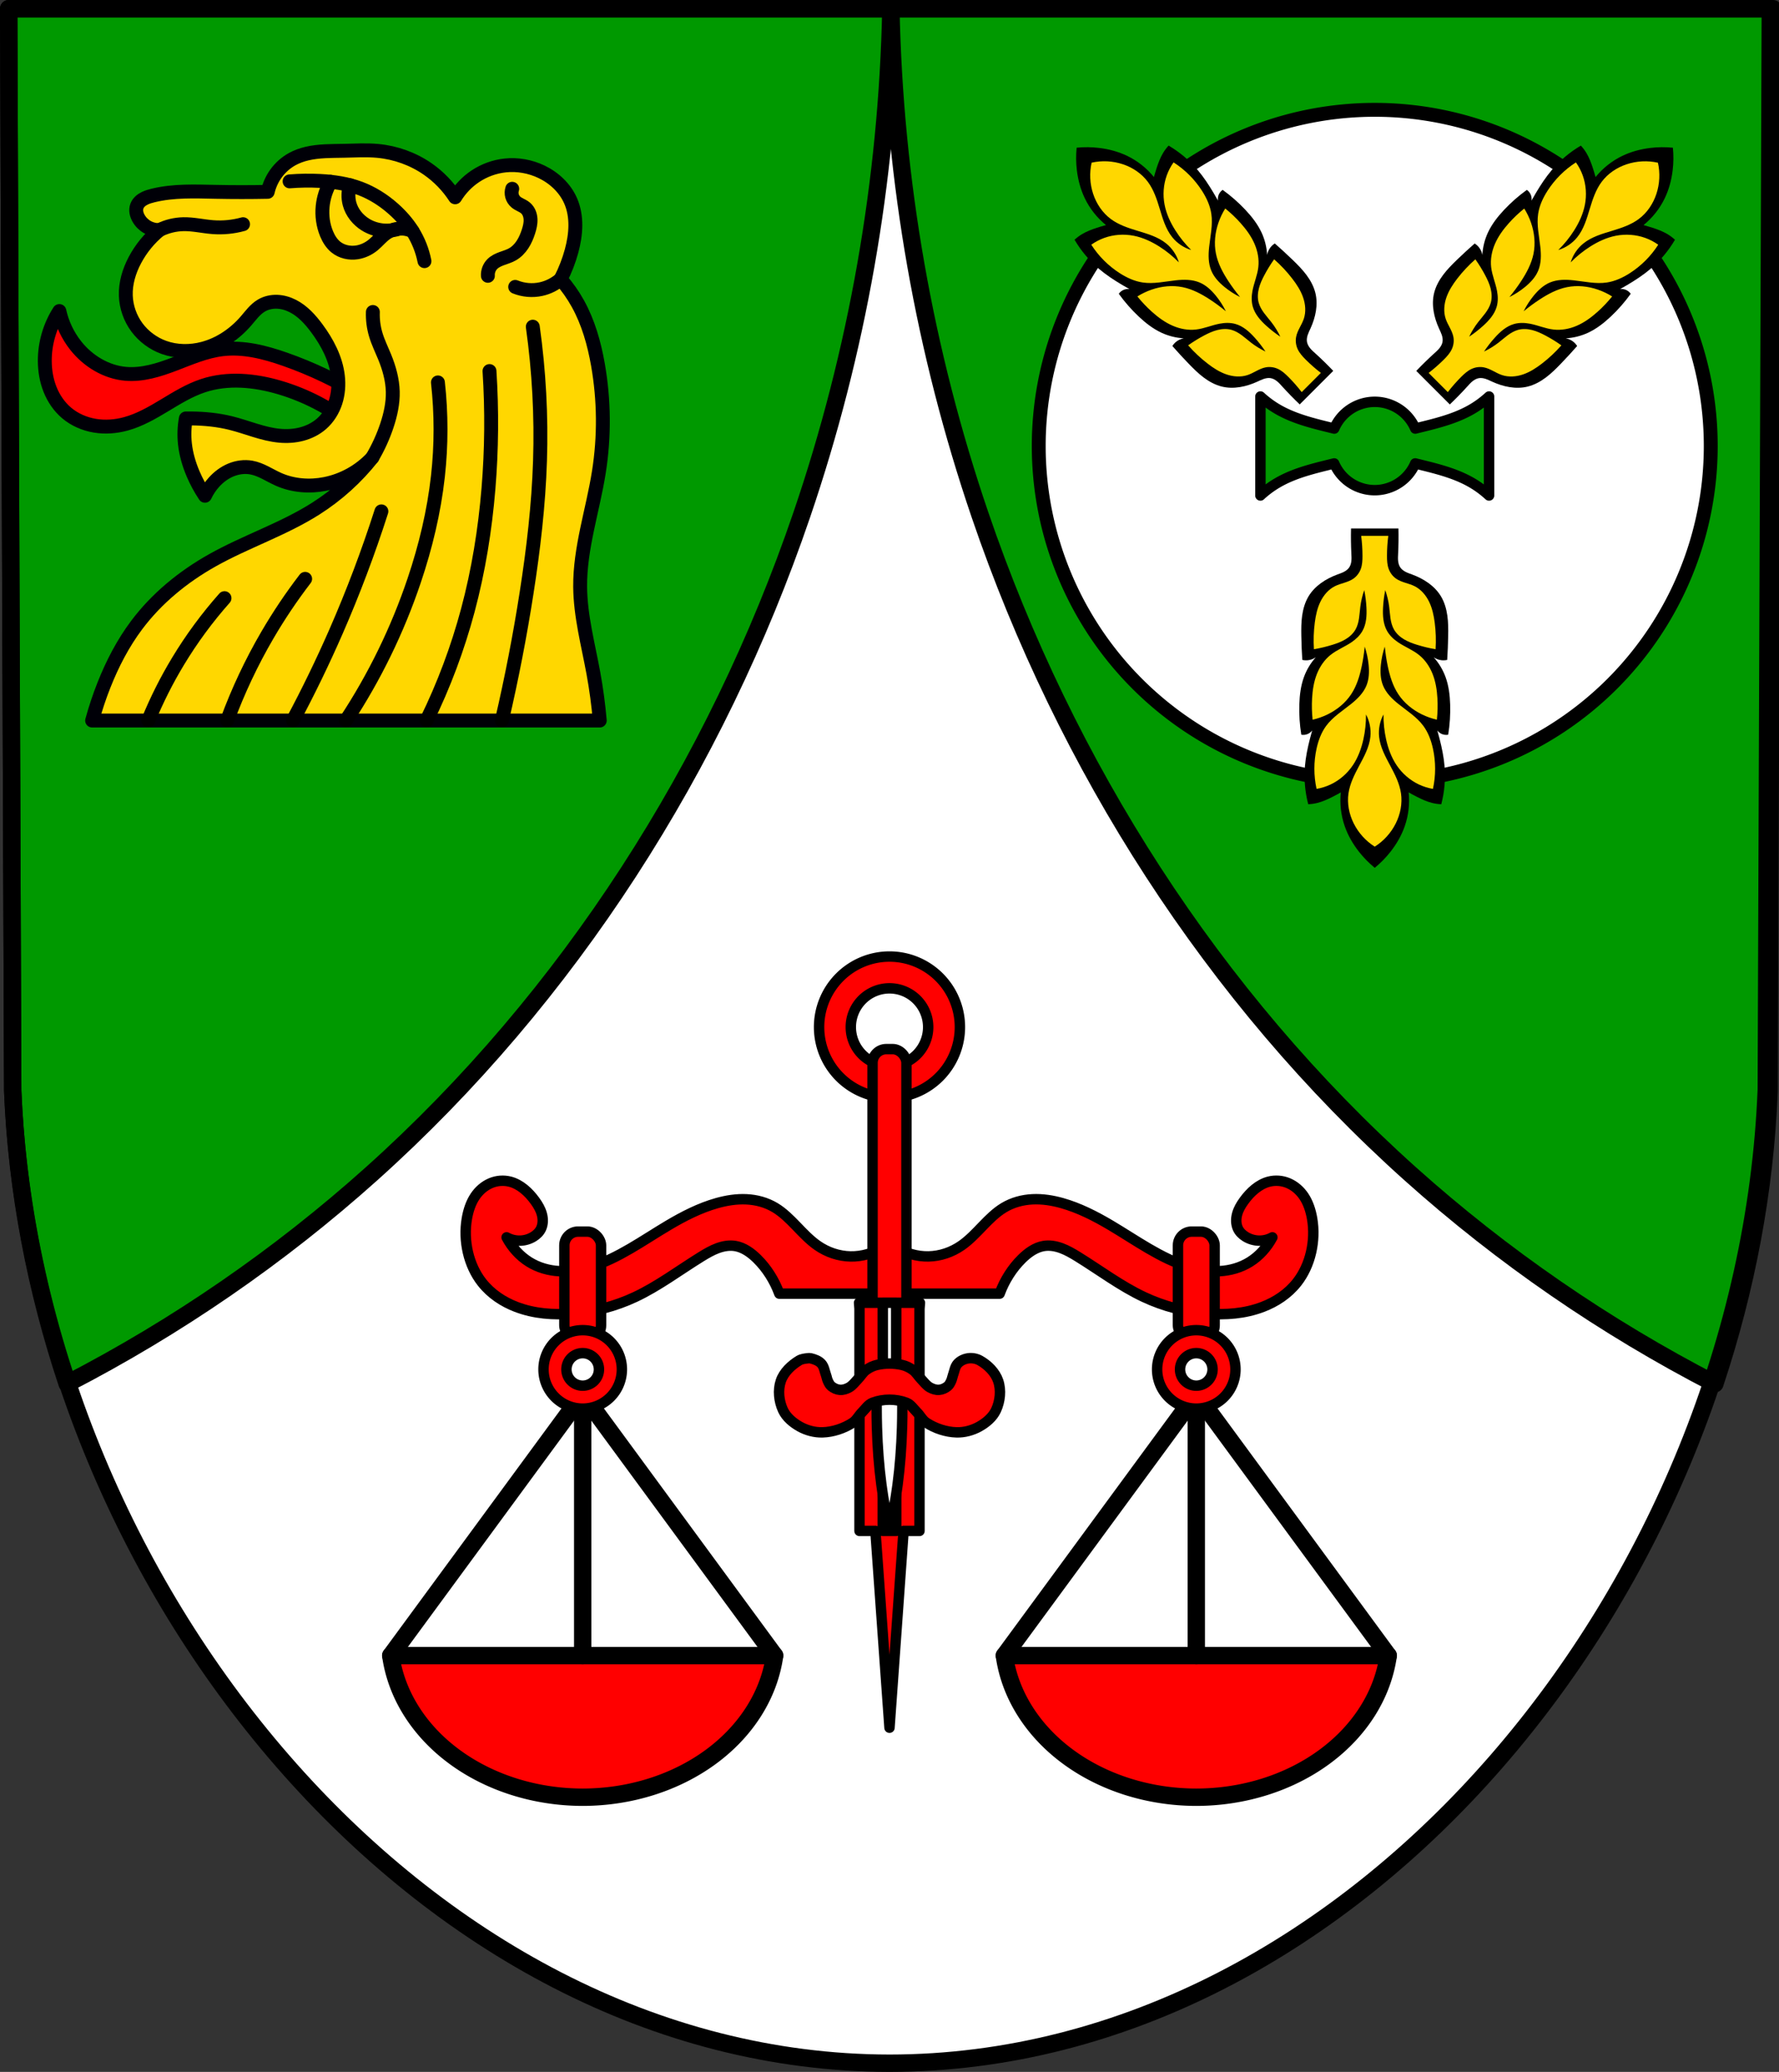<?xml version="1.0" encoding="UTF-8" standalone="no"?>
<!-- Created with Inkscape (http://www.inkscape.org/) -->

<svg
   xmlns:dc="http://purl.org/dc/elements/1.1/"
   xmlns:cc="http://creativecommons.org/ns#"
   xmlns:rdf="http://www.w3.org/1999/02/22-rdf-syntax-ns#"
   xmlns:svg="http://www.w3.org/2000/svg"
   xmlns="http://www.w3.org/2000/svg"
   xmlns:sodipodi="http://sodipodi.sourceforge.net/DTD/sodipodi-0.dtd"
   xmlns:inkscape="http://www.inkscape.org/namespaces/inkscape"
   width="135.581mm"
   height="157.864mm"
   viewBox="0 0 135.581 157.864"
   version="1.1"
   id="svg8"
   inkscape:version="0.92.5 (2060ec1f9f, 2020-04-08)"
   sodipodi:docname="DEU Strohn COA.svg">
  <rect x="0" y="0" width="135.581" height="157.864" fill="#333333" stroke="none"/>
  <defs
     id="defs2">
    <inkscape:path-effect
       effect="spiro"
       id="path-effect1736"
       is_visible="true" />
    <inkscape:path-effect
       effect="spiro"
       id="path-effect1732"
       is_visible="true" />
    <inkscape:path-effect
       effect="spiro"
       id="path-effect1728"
       is_visible="true" />
    <inkscape:path-effect
       effect="spiro"
       id="path-effect1682"
       is_visible="true" />
    <inkscape:path-effect
       effect="spiro"
       id="path-effect1678"
       is_visible="true" />
    <inkscape:path-effect
       effect="spiro"
       id="path-effect1674"
       is_visible="true" />
    <inkscape:path-effect
       effect="spiro"
       id="path-effect1670"
       is_visible="true" />
    <inkscape:path-effect
       effect="spiro"
       id="path-effect1666"
       is_visible="true" />
    <inkscape:path-effect
       effect="spiro"
       id="path-effect1662"
       is_visible="true" />
    <inkscape:path-effect
       effect="spiro"
       id="path-effect1424"
       is_visible="true" />
    <inkscape:path-effect
       effect="spiro"
       id="path-effect1420"
       is_visible="true" />
    <inkscape:path-effect
       effect="spiro"
       id="path-effect1416"
       is_visible="true" />
    <inkscape:path-effect
       effect="spiro"
       id="path-effect1412"
       is_visible="true" />
    <inkscape:path-effect
       effect="spiro"
       id="path-effect1318"
       is_visible="true" />
    <inkscape:path-effect
       effect="spiro"
       id="path-effect1314"
       is_visible="true" />
    <inkscape:path-effect
       effect="spiro"
       id="path-effect1306"
       is_visible="true" />
    <inkscape:path-effect
       effect="spiro"
       id="path-effect1302"
       is_visible="true" />
    <inkscape:path-effect
       effect="spiro"
       id="path-effect1298"
       is_visible="true" />
    <inkscape:path-effect
       effect="spiro"
       id="path-effect1294"
       is_visible="true" />
    <inkscape:path-effect
       effect="spiro"
       id="path-effect1170"
       is_visible="true" />
    <inkscape:path-effect
       effect="spiro"
       id="path-effect1118"
       is_visible="true" />
    <inkscape:path-effect
       effect="spiro"
       id="path-effect917"
       is_visible="true" />
    <inkscape:path-effect
       effect="spiro"
       id="path-effect12566-8"
       is_visible="true" />
    <inkscape:path-effect
       effect="spiro"
       id="path-effect13166-1"
       is_visible="true" />
    <inkscape:path-effect
       effect="spiro"
       id="path-effect13014-2"
       is_visible="true" />
    <inkscape:path-effect
       effect="spiro"
       id="path-effect12606-5"
       is_visible="true" />
    <inkscape:path-effect
       effect="spiro"
       id="path-effect13858"
       is_visible="true" />
    <inkscape:path-effect
       effect="spiro"
       id="path-effect12498-4"
       is_visible="true" />
    <inkscape:path-effect
       effect="spiro"
       id="path-effect917-6"
       is_visible="true" />
    <inkscape:path-effect
       effect="spiro"
       id="path-effect1118-1"
       is_visible="true" />
    <inkscape:path-effect
       effect="spiro"
       id="path-effect1318-0"
       is_visible="true" />
    <inkscape:path-effect
       effect="spiro"
       id="path-effect1318-0-7"
       is_visible="true" />
    <inkscape:path-effect
       effect="spiro"
       id="path-effect1318-0-7-4"
       is_visible="true" />
    <inkscape:path-effect
       effect="spiro"
       id="path-effect1318-0-7-4-8"
       is_visible="true" />
    <inkscape:path-effect
       effect="spiro"
       id="path-effect1318-0-7-4-8-6"
       is_visible="true" />
    <inkscape:path-effect
       effect="spiro"
       id="path-effect1294-4"
       is_visible="true" />
    <inkscape:path-effect
       effect="spiro"
       id="path-effect1298-4"
       is_visible="true" />
    <inkscape:path-effect
       effect="spiro"
       id="path-effect1302-1"
       is_visible="true" />
    <inkscape:path-effect
       effect="spiro"
       id="path-effect1306-9"
       is_visible="true" />
    <inkscape:path-effect
       effect="spiro"
       id="path-effect1314-5"
       is_visible="true" />
    <inkscape:path-effect
       effect="spiro"
       id="path-effect1318-6"
       is_visible="true" />
    <inkscape:path-effect
       effect="spiro"
       id="path-effect1318-0-76"
       is_visible="true" />
    <inkscape:path-effect
       effect="spiro"
       id="path-effect1318-0-7-43"
       is_visible="true" />
    <inkscape:path-effect
       effect="spiro"
       id="path-effect1318-0-7-4-3"
       is_visible="true" />
    <inkscape:path-effect
       effect="spiro"
       id="path-effect1318-0-7-4-8-7"
       is_visible="true" />
    <inkscape:path-effect
       effect="spiro"
       id="path-effect1318-0-7-4-8-6-5"
       is_visible="true" />
    <inkscape:path-effect
       effect="spiro"
       id="path-effect1412-6"
       is_visible="true" />
    <inkscape:path-effect
       effect="spiro"
       id="path-effect1416-5"
       is_visible="true" />
    <inkscape:path-effect
       effect="spiro"
       id="path-effect1420-8"
       is_visible="true" />
    <inkscape:path-effect
       effect="spiro"
       id="path-effect1424-8"
       is_visible="true" />
    <inkscape:path-effect
       effect="spiro"
       id="path-effect1298-4-9"
       is_visible="true" />
    <inkscape:path-effect
       effect="spiro"
       id="path-effect1298-4-9-8"
       is_visible="true" />
    <inkscape:path-effect
       effect="spiro"
       id="path-effect1662-0"
       is_visible="true" />
    <inkscape:path-effect
       effect="spiro"
       id="path-effect1666-9"
       is_visible="true" />
    <inkscape:path-effect
       effect="spiro"
       id="path-effect1670-1"
       is_visible="true" />
    <inkscape:path-effect
       effect="spiro"
       id="path-effect1728-1"
       is_visible="true" />
    <inkscape:path-effect
       effect="spiro"
       id="path-effect1732-2"
       is_visible="true" />
    <inkscape:path-effect
       effect="spiro"
       id="path-effect1736-8"
       is_visible="true" />
  </defs>
  <sodipodi:namedview
     id="base"
     pagecolor="#ffffff"
     bordercolor="#666666"
     borderopacity="1.0"
     inkscape:pageopacity="0.0"
     inkscape:pageshadow="2"
     inkscape:zoom="1.3290858"
     inkscape:cx="256.21582"
     inkscape:cy="298.32533"
     inkscape:document-units="mm"
     inkscape:current-layer="layer1"
     showgrid="false"
     inkscape:window-width="1920"
     inkscape:window-height="1046"
     inkscape:window-x="-11"
     inkscape:window-y="-11"
     inkscape:window-maximized="1"
     fit-margin-top="0"
     fit-margin-left="0"
     fit-margin-right="0"
     fit-margin-bottom="0"
     inkscape:snap-midpoints="true"
     inkscape:snap-smooth-nodes="true"
     inkscape:snap-nodes="true"
     inkscape:object-paths="true" />
  <g
     inkscape:label="Ebene 1"
     inkscape:groupmode="layer"
     id="layer1"
     transform="translate(250.698,-208.998)">
    <path
       style="fill:#ffffff;fill-rule:evenodd;stroke:none;stroke-width:1.323;stroke-linecap:round;stroke-linejoin:round;stroke-miterlimit:4;stroke-dasharray:none;stroke-opacity:1"
       inkscape:connector-curvature="0"
       d="m -115.779,209.659 -0.307,82.368 c -1.494,37.541 -31.018,74.152 -66.822,74.173 -35.772,-0.046 -65.306,-36.668 -66.822,-74.173 l -0.307,-82.368 h 67.127 z"
       id="path10563-0-6-2-7-8"
       sodipodi:nodetypes="ccccccc" />
    <path
       inkscape:connector-curvature="0"
       style="fill:#ff0000;fill-opacity:1;stroke:#000000;stroke-width:0.794;stroke-linecap:round;stroke-linejoin:round;stroke-miterlimit:4;stroke-dasharray:none;stroke-opacity:1"
       d="m -212.569,298.967 c -0.25,0.019 -0.497,0.079 -0.732,0.179 -0.47,0.199 -0.888,0.554 -1.193,1.011 -0.326,0.489 -0.519,1.082 -0.623,1.686 -0.294,1.707 0.131,3.566 1.145,4.859 0.695,0.887 1.632,1.493 2.618,1.871 1.369,0.524 2.838,0.629 4.277,0.511 1.637,-0.133 3.259,-0.55 4.779,-1.263 1.758,-0.825 3.358,-2.032 5.03,-3.066 0.407,-0.251 0.82,-0.493 1.26,-0.655 0.44,-0.162 0.91,-0.242 1.366,-0.162 0.618,0.109 1.173,0.503 1.647,0.971 0.731,0.721 1.315,1.638 1.691,2.657 h 7.968 v -3.577 c -0.773,0.499 -1.662,0.757 -2.549,0.739 -0.887,-0.018 -1.768,-0.311 -2.525,-0.841 -1.16,-0.811 -2.005,-2.141 -3.207,-2.868 -0.672,-0.407 -1.432,-0.606 -2.191,-0.643 -0.759,-0.037 -1.52,0.085 -2.259,0.293 -1.29,0.364 -2.514,0.986 -3.694,1.686 -1.939,1.149 -3.811,2.525 -5.92,3.167 -0.778,0.237 -1.584,0.371 -2.387,0.329 -0.804,-0.042 -1.606,-0.265 -2.312,-0.707 -0.699,-0.438 -1.295,-1.089 -1.71,-1.869 0.638,0.353 1.423,0.333 2.047,-0.052 0.235,-0.145 0.452,-0.344 0.579,-0.613 0.079,-0.168 0.121,-0.358 0.128,-0.549 0.008,-0.191 -0.019,-0.383 -0.07,-0.565 -0.1,-0.364 -0.292,-0.686 -0.504,-0.981 -0.498,-0.694 -1.149,-1.284 -1.914,-1.482 -0.244,-0.063 -0.496,-0.084 -0.746,-0.065 z m 59.321,0 c -0.25,-0.019 -0.502,0.002 -0.746,0.065 -0.765,0.198 -1.416,0.787 -1.914,1.482 -0.212,0.295 -0.404,0.617 -0.504,0.981 -0.05,0.182 -0.076,0.374 -0.069,0.565 0.008,0.191 0.049,0.381 0.128,0.549 0.127,0.269 0.344,0.468 0.578,0.613 0.624,0.385 1.41,0.405 2.048,0.052 -0.415,0.78 -1.011,1.431 -1.71,1.869 -0.706,0.442 -1.509,0.665 -2.312,0.707 -0.804,0.042 -1.61,-0.092 -2.387,-0.329 -2.11,-0.643 -3.981,-2.018 -5.92,-3.167 -1.18,-0.699 -2.404,-1.322 -3.694,-1.686 -0.738,-0.208 -1.499,-0.33 -2.259,-0.293 -0.759,0.037 -1.519,0.236 -2.191,0.643 -1.201,0.728 -2.046,2.057 -3.206,2.868 -0.757,0.53 -1.639,0.823 -2.525,0.841 -0.887,0.018 -1.777,-0.24 -2.55,-0.739 v 3.577 h 7.968 c 0.376,-1.019 0.961,-1.936 1.692,-2.657 0.474,-0.468 1.029,-0.862 1.647,-0.971 0.457,-0.08 0.926,-2.2e-4 1.366,0.162 0.44,0.162 0.854,0.404 1.26,0.655 1.673,1.034 3.271,2.241 5.03,3.066 1.519,0.713 3.141,1.13 4.779,1.263 1.439,0.117 2.908,0.013 4.277,-0.511 0.986,-0.378 1.923,-0.984 2.618,-1.871 1.014,-1.293 1.439,-3.152 1.145,-4.859 -0.104,-0.604 -0.297,-1.197 -0.623,-1.686 -0.305,-0.456 -0.723,-0.812 -1.193,-1.011 -0.235,-0.099 -0.482,-0.159 -0.732,-0.179 z"
       id="path1523-9" />
    <path
       inkscape:connector-curvature="0"
       style="opacity:1;fill:#ff0000;fill-opacity:1;fill-rule:evenodd;stroke:#000000;stroke-width:0.794;stroke-linecap:round;stroke-linejoin:round;stroke-miterlimit:4;stroke-dasharray:none;stroke-opacity:1;paint-order:markers fill stroke"
       d="m -182.908,281.88 a 5.367,5.374 0 0 0 -5.366,5.375 5.367,5.374 0 0 0 5.366,5.374 5.367,5.374 0 0 0 5.366,-5.374 5.367,5.374 0 0 0 -5.366,-5.375 z m 0,2.422 a 2.948,2.952 0 0 1 2.948,2.953 2.948,2.952 0 0 1 -2.948,2.953 2.948,2.952 0 0 1 -2.948,-2.953 2.948,2.952 0 0 1 2.948,-2.953 z"
       id="path1454-2" />
    <rect
       style="opacity:1;fill:#ff0000;fill-opacity:1;fill-rule:evenodd;stroke:#000000;stroke-width:0.794;stroke-linecap:round;stroke-linejoin:round;stroke-miterlimit:4;stroke-dasharray:none;stroke-opacity:1;paint-order:markers fill stroke"
       id="rect1452-7"
       width="2.584"
       height="25.085"
       x="-184.2"
       y="288.932"
       ry="1.049"
       rx="1.049" />
    <path
       inkscape:connector-curvature="0"
       style="fill:#ff0000;fill-opacity:1;stroke:#000000;stroke-width:0.794;stroke-linecap:round;stroke-linejoin:round;stroke-miterlimit:4;stroke-dasharray:none;stroke-opacity:1"
       d="m -185.227,308.258 0.033,0.462 v 16.922 h 1.212 l 1.074,14.995 1.074,-14.995 h 1.212 v -16.913 l 0.034,-0.471 h -0.034 -2.286 -2.286 z"
       id="path1404-8" />
    <rect
       style="opacity:1;fill:#ffffff;fill-opacity:1;fill-rule:evenodd;stroke:#000000;stroke-width:0.794;stroke-linecap:round;stroke-linejoin:round;stroke-miterlimit:4;stroke-dasharray:none;stroke-opacity:1;paint-order:markers fill stroke"
       id="rect1425-1"
       width="1.025"
       height="17.384"
       x="-183.42"
       y="308.258" />
    <path
       style="fill:#009900;stroke:#000000;stroke-width:5;stroke-linecap:round;stroke-linejoin:round;stroke-miterlimit:4;stroke-dasharray:none;stroke-opacity:1;fill-opacity:1"
       d="M 2.5 2.5 L 3.66 313.811 C 4.812 342.315 10.254 370.682 19.301 397.82 C 50.865 381.522 80.366 361.224 106.82 337.514 C 163.624 286.603 205.964 220.192 230.588 147.996 C 246.548 101.202 255.225 51.931 256.209 2.5 L 2.5 2.5 z M 256.209 2.5 C 257.193 51.931 265.868 101.202 281.828 147.996 C 306.452 220.192 348.792 286.603 405.596 337.514 C 432.068 361.24 461.593 381.549 493.182 397.854 C 502.211 370.71 507.636 342.333 508.771 313.811 L 509.932 2.5 L 256.209 2.5 z "
       transform="matrix(0.265,0,0,0.265,-250.698,208.998)"
       id="path915" />
    <path
       style="fill:none;fill-rule:evenodd;stroke:#000000;stroke-width:1.323;stroke-linecap:round;stroke-linejoin:round;stroke-miterlimit:4;stroke-dasharray:none;stroke-opacity:1"
       inkscape:connector-curvature="0"
       d="m -115.779,209.659 -0.307,82.368 c -1.494,37.541 -31.018,74.152 -66.822,74.173 -35.772,-0.046 -65.306,-36.668 -66.822,-74.173 l -0.307,-82.368 h 67.127 z"
       id="path10563-0-6-2-7"
       sodipodi:nodetypes="ccccccc" />
    <rect
       style="opacity:1;fill:#ff0000;fill-opacity:1;fill-rule:evenodd;stroke:#000000;stroke-width:0.794;stroke-linecap:round;stroke-linejoin:round;stroke-miterlimit:4;stroke-dasharray:none;stroke-opacity:1;paint-order:markers fill stroke"
       id="rect1597-6"
       width="2.796"
       height="8.193"
       x="-207.687"
       y="302.836"
       rx="1.049"
       ry="1.049" />
    <path
       style="opacity:1;fill:#ff0000;fill-opacity:1;fill-rule:evenodd;stroke:#000000;stroke-width:1.323;stroke-linecap:round;stroke-linejoin:round;stroke-miterlimit:4;stroke-dasharray:none;stroke-opacity:1;paint-order:markers fill stroke"
       d="m -220.918,335.142 a 14.744,12.223 0 0 0 14.624,10.791 14.744,12.223 0 0 0 14.632,-10.791 z"
       id="path1570-1"
       inkscape:connector-curvature="0" />
    <path
       style="fill:#ff0000;fill-opacity:1;stroke:#000000;stroke-width:1.323;stroke-linecap:round;stroke-linejoin:miter;stroke-miterlimit:4;stroke-dasharray:none;stroke-opacity:1"
       d="M -206.29,335.142 V 315.226"
       id="path1575-7"
       inkscape:connector-curvature="0" />
    <path
       style="fill:none;fill-opacity:1;stroke:#000000;stroke-width:1.323;stroke-linecap:round;stroke-linejoin:round;stroke-miterlimit:4;stroke-dasharray:none;stroke-opacity:1"
       d="m -220.918,335.142 14.628,-19.917 14.628,19.917"
       id="path1577-1"
       inkscape:connector-curvature="0" />
    <path
       style="opacity:1;fill:#ff0000;fill-opacity:1;fill-rule:evenodd;stroke:#000000;stroke-width:0.794;stroke-linecap:round;stroke-linejoin:round;stroke-miterlimit:4;stroke-dasharray:none;stroke-opacity:1;paint-order:markers fill stroke"
       d="m -206.29,310.348 a 2.986,2.988 0 0 0 -2.986,2.988 2.986,2.988 0 0 0 2.986,2.988 2.986,2.988 0 0 0 2.986,-2.988 2.986,2.988 0 0 0 -2.986,-2.988 z m 0,1.749 a 1.239,1.24 0 0 1 1.239,1.24 1.239,1.24 0 0 1 -1.239,1.239 1.239,1.24 0 0 1 -1.239,-1.239 1.239,1.24 0 0 1 1.239,-1.24 z"
       id="path1579-1"
       inkscape:connector-curvature="0" />
    <rect
       style="opacity:1;fill:#ff0000;fill-opacity:1;fill-rule:evenodd;stroke:#000000;stroke-width:0.794;stroke-linecap:round;stroke-linejoin:round;stroke-miterlimit:4;stroke-dasharray:none;stroke-opacity:1;paint-order:markers fill stroke"
       id="rect1597-6-9"
       width="2.796"
       height="8.193"
       x="-160.924"
       y="302.836"
       rx="1.049"
       ry="1.049" />
    <path
       style="opacity:1;fill:#ff0000;fill-opacity:1;fill-rule:evenodd;stroke:#000000;stroke-width:1.323;stroke-linecap:round;stroke-linejoin:round;stroke-miterlimit:4;stroke-dasharray:none;stroke-opacity:1;paint-order:markers fill stroke"
       d="m -174.154,335.142 a 14.744,12.223 0 0 0 14.624,10.791 14.744,12.223 0 0 0 14.632,-10.791 z"
       id="path1570-1-9"
       inkscape:connector-curvature="0" />
    <path
       style="fill:#ff0000;fill-opacity:1;stroke:#000000;stroke-width:1.323;stroke-linecap:round;stroke-linejoin:miter;stroke-miterlimit:4;stroke-dasharray:none;stroke-opacity:1"
       d="M -159.526,335.142 V 315.226"
       id="path1575-7-2"
       inkscape:connector-curvature="0" />
    <path
       style="fill:none;fill-opacity:1;stroke:#000000;stroke-width:1.323;stroke-linecap:round;stroke-linejoin:round;stroke-miterlimit:4;stroke-dasharray:none;stroke-opacity:1"
       d="m -174.154,335.142 14.628,-19.917 14.628,19.917"
       id="path1577-1-1"
       inkscape:connector-curvature="0" />
    <path
       style="opacity:1;fill:#ff0000;fill-opacity:1;fill-rule:evenodd;stroke:#000000;stroke-width:0.794;stroke-linecap:round;stroke-linejoin:round;stroke-miterlimit:4;stroke-dasharray:none;stroke-opacity:1;paint-order:markers fill stroke"
       d="m -159.526,310.348 a 2.986,2.988 0 0 0 -2.986,2.988 2.986,2.988 0 0 0 2.986,2.988 2.986,2.988 0 0 0 2.986,-2.988 2.986,2.988 0 0 0 -2.986,-2.988 z m 0,1.749 a 1.239,1.24 0 0 1 1.239,1.24 1.239,1.24 0 0 1 -1.239,1.239 1.239,1.24 0 0 1 -1.239,-1.239 1.239,1.24 0 0 1 1.239,-1.24 z"
       id="path1579-1-5"
       inkscape:connector-curvature="0" />
    <path
       style="fill:#ffffff;stroke:#000000;stroke-width:0.794;stroke-linecap:round;stroke-linejoin:round;stroke-miterlimit:4;stroke-dasharray:none;stroke-opacity:1"
       d="m -183.865,314.749 c -0.03,1.003 -0.03,2.006 0,3.009 0.043,1.463 0.15,2.926 0.342,4.377 0.152,1.149 0.357,2.29 0.615,3.419 0.258,-1.129 0.463,-2.271 0.615,-3.419 0.192,-1.451 0.299,-2.914 0.342,-4.377 0.03,-1.003 0.03,-2.006 0,-3.009 h -0.958 z"
       id="path1116"
       inkscape:connector-curvature="0" />
    <path
       style="fill:#ff0000;fill-opacity:1;stroke:#000000;stroke-width:0.794;stroke-linecap:round;stroke-linejoin:round;stroke-miterlimit:4;stroke-dasharray:none;stroke-opacity:1"
       d="m -189.137,312.488 c -0.226,0.026 -0.467,0.051 -0.662,0.169 -0.595,0.362 -1.167,0.899 -1.391,1.559 -0.239,0.703 -0.147,1.549 0.166,2.223 0.251,0.54 0.755,0.96 1.274,1.252 0.522,0.293 1.142,0.459 1.741,0.441 0.8,-0.024 1.614,-0.296 2.286,-0.73 0.303,-0.195 0.47,-0.548 0.725,-0.803 0.254,-0.254 0.464,-0.594 0.799,-0.723 0.804,-0.31 1.78,-0.31 2.584,0 0.335,0.129 0.545,0.469 0.799,0.723 0.255,0.255 0.422,0.608 0.725,0.803 0.672,0.434 1.486,0.706 2.286,0.73 0.598,0.018 1.219,-0.147 1.741,-0.441 0.519,-0.292 1.023,-0.711 1.274,-1.252 0.313,-0.674 0.405,-1.519 0.166,-2.223 -0.224,-0.66 -0.785,-1.218 -1.392,-1.559 -0.263,-0.148 -0.591,-0.207 -0.89,-0.165 -0.295,0.041 -0.597,0.179 -0.8,0.397 -0.215,0.23 -0.253,0.577 -0.361,0.873 -0.054,0.149 -0.075,0.311 -0.143,0.455 -0.067,0.143 -0.137,0.296 -0.258,0.397 -0.183,0.153 -0.421,0.262 -0.659,0.28 -0.24,0.018 -0.489,-0.064 -0.699,-0.18 -0.269,-0.149 -0.455,-0.416 -0.67,-0.637 -0.216,-0.222 -0.373,-0.506 -0.622,-0.69 -0.252,-0.186 -0.546,-0.328 -0.852,-0.396 -0.61,-0.135 -1.264,-0.135 -1.874,0 -0.306,0.068 -0.6,0.21 -0.852,0.396 -0.249,0.184 -0.406,0.468 -0.622,0.69 -0.215,0.221 -0.401,0.487 -0.67,0.637 -0.211,0.117 -0.459,0.198 -0.699,0.18 -0.238,-0.018 -0.476,-0.126 -0.659,-0.28 -0.121,-0.101 -0.191,-0.254 -0.258,-0.397 -0.068,-0.144 -0.088,-0.305 -0.143,-0.455 -0.108,-0.296 -0.147,-0.643 -0.362,-0.873 -0.203,-0.218 -0.511,-0.327 -0.8,-0.397 -0.074,-0.018 -0.152,-0.013 -0.228,-0.004 z"
       id="path1427-6"
       inkscape:connector-curvature="0"
       sodipodi:nodetypes="aaaaaaaaaaaaaaaaaaaaaaaaaaaaaaaaaaaaaa" />
    <path
       inkscape:connector-curvature="0"
       style="fill:#ffffff;fill-opacity:1;stroke:#000000;stroke-width:1.058;stroke-linecap:round;stroke-linejoin:round;stroke-miterlimit:4;stroke-dasharray:none;stroke-opacity:1"
       d="m -145.926,268.593 a 25.608,25.614 0 0 1 -25.608,-25.614 25.608,25.614 0 0 1 25.608,-25.613 25.608,25.614 0 0 1 25.608,25.613 25.608,25.614 0 0 1 -25.608,25.614 z"
       id="path1168-7" />
    <path
       style="opacity:1;fill:#009900;fill-opacity:1;fill-rule:evenodd;stroke:#000000;stroke-width:0.794;stroke-linecap:round;stroke-linejoin:round;stroke-miterlimit:4;stroke-dasharray:none;stroke-opacity:1;paint-order:markers fill stroke"
       d="m -154.639,246.75 v -3.531 -0.479 -3.531 c 0.409,0.378 0.861,0.709 1.343,0.987 1.312,0.754 2.809,1.091 4.282,1.455 a 3.365,3.366 0 0 1 3.087,-2.037 3.365,3.366 0 0 1 3.09,2.036 c 1.472,-0.364 2.969,-0.7 4.28,-1.454 0.483,-0.278 0.934,-0.609 1.343,-0.987 v 3.531 0.479 3.531 c -0.409,-0.378 -0.861,-0.709 -1.343,-0.987 -1.312,-0.754 -2.81,-1.091 -4.283,-1.455 a 3.365,3.366 0 0 1 -3.087,2.037 3.365,3.366 0 0 1 -3.09,-2.036 c -1.472,0.364 -2.969,0.7 -4.28,1.454 -0.483,0.278 -0.934,0.609 -1.343,0.987 z"
       id="path4537-6-2"
       inkscape:connector-curvature="0" />
    <path
       inkscape:connector-curvature="0"
       id="path4648-1"
       d="m -145.926,275.12 c -0.445,-0.365 -0.85,-0.778 -1.205,-1.23 -0.458,-0.583 -0.834,-1.234 -1.079,-1.933 -0.289,-0.826 -0.393,-1.716 -0.301,-2.586 -0.209,0.119 -0.421,0.233 -0.635,0.342 -0.368,0.187 -0.746,0.359 -1.146,0.46 -0.23,0.058 -0.467,0.092 -0.704,0.102 -0.245,-0.939 -0.33,-1.92 -0.251,-2.887 0.058,-0.704 0.202,-1.399 0.377,-2.084 0.056,-0.218 0.114,-0.436 0.175,-0.653 -0.089,0.121 -0.212,0.218 -0.351,0.276 -0.15,0.062 -0.318,0.08 -0.477,0.05 -0.125,-0.763 -0.175,-1.537 -0.15,-2.31 0.022,-0.707 0.109,-1.419 0.351,-2.084 0.202,-0.554 0.51,-1.068 0.904,-1.506 -0.178,0.124 -0.387,0.203 -0.602,0.226 -0.142,0.015 -0.287,0.006 -0.427,-0.025 -0.039,-0.61 -0.065,-1.221 -0.075,-1.833 -0.009,-0.517 -0.008,-1.037 0.065,-1.55 0.073,-0.512 0.221,-1.019 0.487,-1.463 0.48,-0.798 1.311,-1.332 2.184,-1.657 0.166,-0.062 0.335,-0.117 0.493,-0.197 0.158,-0.08 0.307,-0.186 0.41,-0.33 0.105,-0.148 0.157,-0.329 0.176,-0.51 0.019,-0.181 0.008,-0.363 -8e-4,-0.545 -0.032,-0.642 -0.041,-1.285 -0.025,-1.928 h 1.807 1.807 c 0.015,0.643 0.007,1.286 -0.025,1.928 -0.009,0.182 -0.02,0.364 -4.1e-4,0.545 0.019,0.181 0.071,0.362 0.176,0.51 0.103,0.144 0.252,0.25 0.41,0.33 0.158,0.08 0.327,0.135 0.493,0.197 0.873,0.325 1.704,0.859 2.184,1.657 0.267,0.444 0.414,0.951 0.487,1.463 0.073,0.512 0.075,1.032 0.065,1.55 -0.011,0.611 -0.036,1.222 -0.075,1.833 -0.14,0.032 -0.285,0.04 -0.427,0.025 -0.215,-0.023 -0.425,-0.102 -0.602,-0.226 0.393,0.439 0.702,0.953 0.904,1.506 0.242,0.665 0.329,1.377 0.351,2.084 0.024,0.772 -0.026,1.547 -0.15,2.31 -0.159,0.03 -0.327,0.013 -0.477,-0.05 -0.139,-0.058 -0.262,-0.155 -0.352,-0.276 0.062,0.217 0.12,0.435 0.176,0.653 0.174,0.685 0.319,1.379 0.377,2.084 0.08,0.967 -0.006,1.948 -0.251,2.887 -0.237,-0.009 -0.473,-0.043 -0.704,-0.101 -0.4,-0.101 -0.778,-0.273 -1.146,-0.46 -0.215,-0.109 -0.427,-0.223 -0.636,-0.343 0.092,0.87 -0.012,1.76 -0.301,2.586 -0.245,0.7 -0.622,1.35 -1.079,1.933 -0.355,0.452 -0.76,0.866 -1.205,1.23 z"
       style="fill:#000000;stroke:none;stroke-width:0.265;stroke-linecap:round;stroke-linejoin:round;stroke-miterlimit:4;stroke-dasharray:none;stroke-opacity:1" />
    <path
       inkscape:connector-curvature="0"
       id="path4671-23"
       d="m -145.926,273.508 c -0.68,-0.43 -1.24,-1.048 -1.601,-1.768 -0.354,-0.707 -0.515,-1.519 -0.4,-2.301 0.108,-0.735 0.45,-1.413 0.8,-2.069 0.379,-0.709 0.783,-1.435 0.867,-2.235 0.061,-0.583 -0.056,-1.184 -0.333,-1.701 0.006,0.639 -0.061,1.278 -0.2,1.901 -0.155,0.695 -0.403,1.377 -0.8,1.968 -0.423,0.629 -1.015,1.145 -1.701,1.468 -0.338,0.159 -0.698,0.272 -1.067,0.334 -0.221,-1.007 -0.221,-2.062 0,-3.069 0.136,-0.618 0.358,-1.226 0.734,-1.735 0.503,-0.68 1.241,-1.138 1.901,-1.668 0.479,-0.385 0.935,-0.832 1.167,-1.401 0.2,-0.492 0.218,-1.039 0.167,-1.568 -0.046,-0.476 -0.147,-0.947 -0.3,-1.401 -0.047,0.499 -0.122,0.996 -0.224,1.487 -0.157,0.754 -0.384,1.507 -0.81,2.149 -0.441,0.665 -1.084,1.185 -1.801,1.535 -0.361,0.176 -0.742,0.311 -1.134,0.4 -0.058,-0.537 -0.071,-1.078 -0.042,-1.617 0.036,-0.643 0.135,-1.289 0.375,-1.886 0.222,-0.553 0.568,-1.062 1.034,-1.434 0.488,-0.39 1.085,-0.616 1.601,-0.968 0.334,-0.228 0.637,-0.514 0.834,-0.867 0.295,-0.529 0.331,-1.163 0.3,-1.768 -0.023,-0.448 -0.079,-0.894 -0.167,-1.334 -0.144,0.41 -0.245,0.836 -0.3,1.268 -0.038,0.295 -0.054,0.593 -0.099,0.888 -0.045,0.294 -0.12,0.588 -0.268,0.847 -0.179,0.314 -0.458,0.564 -0.769,0.749 -0.311,0.186 -0.653,0.311 -0.999,0.418 -0.459,0.142 -0.927,0.254 -1.401,0.334 -0.044,-0.678 -0.021,-1.361 0.067,-2.035 0.071,-0.545 0.187,-1.091 0.428,-1.586 0.24,-0.494 0.615,-0.937 1.106,-1.183 0.226,-0.113 0.471,-0.182 0.711,-0.26 0.241,-0.077 0.481,-0.164 0.689,-0.308 0.259,-0.178 0.457,-0.44 0.567,-0.734 0.118,-0.317 0.134,-0.662 0.133,-1 -3.1e-4,-0.513 -0.034,-1.026 -0.1,-1.535 h 1.034 1.034 c -0.066,0.509 -0.1,1.022 -0.1,1.535 -2.1e-4,0.338 0.016,0.683 0.134,1 0.11,0.294 0.308,0.556 0.567,0.734 0.208,0.143 0.449,0.23 0.69,0.308 0.241,0.077 0.485,0.146 0.711,0.26 0.492,0.246 0.866,0.689 1.106,1.183 0.24,0.494 0.357,1.04 0.428,1.586 0.088,0.674 0.11,1.356 0.067,2.035 -0.474,-0.08 -0.942,-0.192 -1.401,-0.334 -0.346,-0.107 -0.688,-0.232 -0.999,-0.418 -0.311,-0.186 -0.59,-0.435 -0.769,-0.749 -0.147,-0.259 -0.223,-0.553 -0.268,-0.847 -0.045,-0.294 -0.061,-0.592 -0.099,-0.888 -0.055,-0.432 -0.156,-0.857 -0.3,-1.268 -0.088,0.44 -0.144,0.886 -0.167,1.334 -0.031,0.605 0.005,1.239 0.3,1.768 0.197,0.353 0.5,0.639 0.834,0.867 0.516,0.352 1.113,0.578 1.601,0.968 0.466,0.372 0.812,0.881 1.034,1.434 0.24,0.597 0.34,1.243 0.375,1.886 0.03,0.539 0.016,1.08 -0.042,1.617 -0.392,-0.09 -0.772,-0.225 -1.134,-0.4 -0.717,-0.349 -1.36,-0.87 -1.801,-1.535 -0.426,-0.642 -0.653,-1.394 -0.81,-2.149 -0.102,-0.491 -0.177,-0.988 -0.224,-1.487 -0.153,0.454 -0.253,0.925 -0.3,1.401 -0.052,0.528 -0.034,1.076 0.167,1.568 0.232,0.569 0.688,1.017 1.167,1.401 0.66,0.53 1.398,0.987 1.901,1.668 0.376,0.509 0.598,1.117 0.734,1.735 0.221,1.007 0.221,2.062 0,3.069 -0.369,-0.062 -0.729,-0.175 -1.067,-0.334 -0.686,-0.323 -1.277,-0.839 -1.701,-1.468 -0.398,-0.591 -0.646,-1.273 -0.801,-1.968 -0.139,-0.623 -0.206,-1.263 -0.2,-1.901 -0.277,0.517 -0.395,1.118 -0.334,1.701 0.084,0.8 0.488,1.525 0.867,2.235 0.35,0.655 0.692,1.333 0.8,2.069 0.115,0.783 -0.046,1.594 -0.4,2.301 -0.361,0.72 -0.92,1.338 -1.601,1.768 z"
       style="fill:#ffd700;fill-opacity:1;stroke:none;stroke-width:0.265;stroke-linecap:round;stroke-linejoin:round;stroke-miterlimit:4;stroke-dasharray:none;stroke-opacity:1" />
    <path
       inkscape:connector-curvature="0"
       id="path4648-4-6"
       d="m -123.204,220.253 c 0.057,0.572 0.051,1.151 -0.018,1.722 -0.088,0.736 -0.282,1.462 -0.604,2.131 -0.379,0.789 -0.935,1.491 -1.615,2.041 0.232,0.064 0.462,0.133 0.691,0.207 0.392,0.128 0.781,0.274 1.135,0.485 0.204,0.122 0.395,0.265 0.57,0.426 -0.49,0.838 -1.124,1.591 -1.864,2.219 -0.539,0.457 -1.132,0.846 -1.74,1.207 -0.194,0.115 -0.389,0.228 -0.586,0.338 0.149,-0.023 0.304,-0.004 0.444,0.053 0.15,0.062 0.281,0.168 0.373,0.302 -0.451,0.627 -0.963,1.211 -1.527,1.74 -0.516,0.484 -1.08,0.926 -1.722,1.225 -0.534,0.249 -1.116,0.394 -1.704,0.426 0.213,0.038 0.417,0.13 0.586,0.266 0.111,0.09 0.208,0.198 0.284,0.32 -0.404,0.459 -0.818,0.909 -1.242,1.349 -0.359,0.372 -0.728,0.739 -1.142,1.05 -0.414,0.311 -0.877,0.565 -1.379,0.69 -0.904,0.225 -1.869,0.015 -2.716,-0.373 -0.161,-0.074 -0.32,-0.154 -0.488,-0.209 -0.168,-0.056 -0.349,-0.086 -0.523,-0.057 -0.179,0.03 -0.343,0.122 -0.485,0.236 -0.141,0.114 -0.263,0.251 -0.385,0.386 -0.431,0.477 -0.88,0.937 -1.345,1.381 l -1.278,-1.278 -1.278,-1.278 c 0.443,-0.465 0.904,-0.914 1.381,-1.346 0.135,-0.122 0.271,-0.243 0.385,-0.385 0.114,-0.142 0.206,-0.306 0.236,-0.485 0.029,-0.175 -0.002,-0.355 -0.057,-0.524 -0.056,-0.168 -0.136,-0.327 -0.209,-0.488 -0.387,-0.847 -0.598,-1.812 -0.373,-2.716 0.125,-0.502 0.379,-0.965 0.69,-1.379 0.311,-0.414 0.677,-0.783 1.049,-1.142 0.44,-0.425 0.89,-0.839 1.349,-1.243 0.121,0.076 0.23,0.173 0.32,0.284 0.136,0.169 0.229,0.372 0.266,0.586 0.032,-0.588 0.177,-1.17 0.426,-1.705 0.299,-0.641 0.741,-1.206 1.225,-1.722 0.529,-0.563 1.112,-1.076 1.739,-1.527 0.134,0.091 0.24,0.223 0.302,0.373 0.057,0.14 0.076,0.295 0.053,0.444 0.11,-0.197 0.222,-0.392 0.337,-0.586 0.361,-0.607 0.75,-1.201 1.207,-1.74 0.628,-0.74 1.381,-1.373 2.219,-1.864 0.161,0.174 0.304,0.365 0.426,0.569 0.211,0.354 0.357,0.743 0.485,1.136 0.075,0.229 0.144,0.46 0.207,0.692 0.55,-0.68 1.253,-1.236 2.041,-1.616 0.668,-0.321 1.394,-0.515 2.13,-0.604 0.571,-0.069 1.149,-0.075 1.722,-0.018 z"
       style="fill:#000000;stroke:none;stroke-width:0.265;stroke-linecap:round;stroke-linejoin:round;stroke-miterlimit:4;stroke-dasharray:none;stroke-opacity:1" />
    <path
       inkscape:connector-curvature="0"
       id="path4671-2-3"
       d="m -124.344,221.393 c 0.177,0.785 0.136,1.619 -0.118,2.383 -0.249,0.751 -0.709,1.439 -1.344,1.91 -0.596,0.443 -1.317,0.681 -2.028,0.897 -0.77,0.233 -1.568,0.461 -2.193,0.967 -0.456,0.369 -0.798,0.877 -0.967,1.439 0.447,-0.456 0.947,-0.86 1.486,-1.203 0.601,-0.382 1.258,-0.689 1.957,-0.826 0.744,-0.145 1.527,-0.091 2.24,0.165 0.352,0.127 0.686,0.301 0.99,0.519 -0.556,0.868 -1.301,1.614 -2.17,2.17 -0.533,0.341 -1.12,0.614 -1.745,0.708 -0.836,0.126 -1.682,-0.073 -2.523,-0.165 -0.611,-0.067 -1.25,-0.073 -1.816,0.165 -0.489,0.206 -0.889,0.581 -1.226,0.991 -0.304,0.37 -0.566,0.774 -0.778,1.203 0.386,-0.32 0.79,-0.618 1.21,-0.893 0.644,-0.422 1.337,-0.794 2.092,-0.946 0.782,-0.158 1.604,-0.072 2.358,0.189 0.38,0.131 0.745,0.306 1.085,0.519 -0.339,0.42 -0.711,0.813 -1.114,1.173 -0.48,0.429 -1.007,0.815 -1.599,1.068 -0.548,0.234 -1.153,0.349 -1.745,0.283 -0.62,-0.069 -1.203,-0.332 -1.816,-0.448 -0.398,-0.075 -0.813,-0.087 -1.203,0.024 -0.583,0.166 -1.056,0.588 -1.462,1.038 -0.301,0.333 -0.577,0.688 -0.825,1.061 0.392,-0.188 0.765,-0.418 1.109,-0.684 0.235,-0.182 0.457,-0.382 0.697,-0.558 0.24,-0.176 0.501,-0.331 0.788,-0.41 0.349,-0.096 0.723,-0.074 1.073,0.014 0.351,0.088 0.682,0.242 1.002,0.411 0.425,0.224 0.835,0.476 1.227,0.755 -0.449,0.511 -0.947,0.977 -1.486,1.391 -0.436,0.335 -0.904,0.639 -1.423,0.819 -0.52,0.18 -1.097,0.228 -1.619,0.054 -0.24,-0.08 -0.462,-0.204 -0.686,-0.319 -0.225,-0.116 -0.457,-0.224 -0.705,-0.27 -0.309,-0.057 -0.634,-0.013 -0.92,0.118 -0.308,0.141 -0.562,0.374 -0.802,0.613 -0.362,0.363 -0.702,0.749 -1.014,1.156 l -0.731,-0.731 -0.731,-0.731 c 0.406,-0.313 0.793,-0.652 1.156,-1.014 0.239,-0.239 0.472,-0.494 0.613,-0.802 0.131,-0.286 0.175,-0.611 0.118,-0.92 -0.046,-0.248 -0.155,-0.481 -0.27,-0.705 -0.116,-0.225 -0.24,-0.447 -0.319,-0.687 -0.174,-0.522 -0.125,-1.099 0.054,-1.619 0.18,-0.52 0.483,-0.988 0.818,-1.424 0.414,-0.539 0.881,-1.037 1.391,-1.486 0.278,0.391 0.53,0.802 0.754,1.227 0.169,0.32 0.322,0.651 0.411,1.002 0.088,0.351 0.11,0.725 0.014,1.074 -0.079,0.287 -0.233,0.548 -0.409,0.788 -0.176,0.24 -0.375,0.462 -0.558,0.697 -0.266,0.344 -0.496,0.716 -0.684,1.109 0.373,-0.249 0.728,-0.525 1.061,-0.826 0.45,-0.406 0.872,-0.88 1.038,-1.462 0.111,-0.389 0.098,-0.805 0.023,-1.203 -0.116,-0.613 -0.378,-1.196 -0.448,-1.816 -0.066,-0.592 0.049,-1.197 0.283,-1.746 0.253,-0.592 0.639,-1.119 1.068,-1.599 0.36,-0.402 0.753,-0.775 1.173,-1.113 0.213,0.34 0.387,0.705 0.518,1.085 0.26,0.754 0.347,1.577 0.189,2.359 -0.153,0.755 -0.524,1.448 -0.946,2.092 -0.275,0.42 -0.573,0.824 -0.893,1.21 0.429,-0.213 0.833,-0.475 1.202,-0.778 0.41,-0.337 0.785,-0.737 0.99,-1.226 0.238,-0.567 0.232,-1.206 0.165,-1.817 -0.092,-0.841 -0.291,-1.687 -0.165,-2.524 0.094,-0.626 0.367,-1.213 0.708,-1.746 0.556,-0.868 1.301,-1.614 2.17,-2.17 0.217,0.304 0.392,0.639 0.519,0.991 0.257,0.713 0.31,1.496 0.165,2.241 -0.137,0.699 -0.443,1.357 -0.825,1.958 -0.342,0.539 -0.747,1.039 -1.203,1.486 0.561,-0.17 1.07,-0.511 1.439,-0.967 0.506,-0.625 0.733,-1.424 0.967,-2.194 0.215,-0.711 0.453,-1.432 0.896,-2.029 0.472,-0.635 1.16,-1.095 1.91,-1.344 0.764,-0.254 1.597,-0.295 2.382,-0.118 z"
       style="fill:#ffd700;fill-opacity:1;stroke:none;stroke-width:0.265;stroke-linecap:round;stroke-linejoin:round;stroke-miterlimit:4;stroke-dasharray:none;stroke-opacity:1" />
    <path
       inkscape:connector-curvature="0"
       id="path4648-82-7"
       d="m -168.648,220.252 c 0.572,-0.057 1.151,-0.051 1.722,0.018 0.736,0.088 1.462,0.283 2.13,0.604 0.788,0.379 1.491,0.935 2.041,1.615 0.064,-0.232 0.133,-0.463 0.207,-0.691 0.128,-0.392 0.274,-0.781 0.485,-1.136 0.122,-0.204 0.265,-0.395 0.426,-0.57 0.837,0.49 1.591,1.124 2.219,1.864 0.457,0.539 0.846,1.132 1.207,1.74 0.115,0.194 0.228,0.389 0.338,0.586 -0.023,-0.149 -0.004,-0.304 0.053,-0.444 0.062,-0.15 0.168,-0.281 0.302,-0.373 0.627,0.451 1.21,0.963 1.739,1.527 0.484,0.516 0.926,1.081 1.225,1.722 0.249,0.534 0.394,1.116 0.426,1.704 0.038,-0.213 0.13,-0.417 0.266,-0.586 0.09,-0.112 0.198,-0.208 0.32,-0.284 0.459,0.404 0.909,0.818 1.349,1.243 0.372,0.359 0.739,0.728 1.05,1.142 0.311,0.414 0.565,0.877 0.69,1.379 0.225,0.904 0.015,1.869 -0.373,2.716 -0.074,0.161 -0.154,0.32 -0.209,0.488 -0.056,0.168 -0.086,0.349 -0.057,0.524 0.03,0.179 0.122,0.343 0.236,0.485 0.114,0.142 0.251,0.263 0.386,0.385 0.477,0.431 0.937,0.88 1.381,1.346 l -1.278,1.278 -1.278,1.278 c -0.465,-0.444 -0.914,-0.904 -1.345,-1.381 -0.122,-0.135 -0.243,-0.271 -0.385,-0.385 -0.141,-0.114 -0.306,-0.206 -0.485,-0.236 -0.175,-0.029 -0.355,0.002 -0.523,0.057 -0.168,0.056 -0.327,0.136 -0.488,0.209 -0.847,0.387 -1.812,0.598 -2.716,0.373 -0.502,-0.125 -0.965,-0.379 -1.379,-0.69 -0.414,-0.311 -0.782,-0.677 -1.142,-1.05 -0.425,-0.44 -0.839,-0.89 -1.242,-1.349 0.076,-0.121 0.173,-0.23 0.284,-0.32 0.169,-0.136 0.372,-0.229 0.586,-0.266 -0.588,-0.032 -1.17,-0.177 -1.704,-0.426 -0.641,-0.299 -1.206,-0.741 -1.722,-1.225 -0.563,-0.529 -1.075,-1.112 -1.527,-1.74 0.091,-0.134 0.223,-0.24 0.373,-0.302 0.14,-0.057 0.295,-0.076 0.444,-0.053 -0.197,-0.11 -0.392,-0.222 -0.586,-0.337 -0.607,-0.361 -1.2,-0.75 -1.739,-1.207 -0.74,-0.628 -1.373,-1.382 -1.864,-2.219 0.174,-0.161 0.365,-0.304 0.569,-0.426 0.354,-0.211 0.743,-0.357 1.135,-0.485 0.229,-0.075 0.46,-0.144 0.692,-0.207 -0.68,-0.55 -1.236,-1.253 -1.615,-2.042 -0.321,-0.668 -0.515,-1.395 -0.604,-2.131 -0.069,-0.571 -0.074,-1.15 -0.018,-1.722 z"
       style="fill:#000000;stroke:none;stroke-width:0.265;stroke-linecap:round;stroke-linejoin:round;stroke-miterlimit:4;stroke-dasharray:none;stroke-opacity:1" />
    <path
       inkscape:connector-curvature="0"
       id="path4671-1-4"
       d="m -167.508,221.393 c 0.785,-0.177 1.618,-0.136 2.382,0.118 0.751,0.249 1.438,0.71 1.91,1.345 0.443,0.597 0.681,1.317 0.896,2.029 0.233,0.77 0.461,1.568 0.967,2.193 0.369,0.456 0.877,0.798 1.438,0.967 -0.456,-0.447 -0.86,-0.947 -1.202,-1.486 -0.382,-0.601 -0.689,-1.258 -0.825,-1.958 -0.145,-0.744 -0.091,-1.528 0.165,-2.241 0.127,-0.352 0.301,-0.686 0.518,-0.991 0.868,0.556 1.614,1.302 2.17,2.17 0.341,0.533 0.614,1.12 0.708,1.746 0.126,0.837 -0.073,1.683 -0.165,2.524 -0.067,0.611 -0.073,1.25 0.165,1.817 0.206,0.489 0.58,0.889 0.99,1.226 0.37,0.304 0.774,0.566 1.202,0.778 -0.32,-0.386 -0.618,-0.791 -0.893,-1.21 -0.422,-0.644 -0.794,-1.337 -0.946,-2.092 -0.158,-0.782 -0.072,-1.605 0.189,-2.359 0.131,-0.38 0.305,-0.745 0.519,-1.085 0.42,0.339 0.813,0.712 1.172,1.114 0.429,0.48 0.815,1.007 1.068,1.599 0.234,0.548 0.349,1.153 0.283,1.745 -0.069,0.62 -0.332,1.203 -0.448,1.817 -0.075,0.398 -0.087,0.813 0.024,1.203 0.166,0.583 0.588,1.057 1.038,1.463 0.333,0.301 0.688,0.577 1.061,0.826 -0.188,-0.392 -0.417,-0.765 -0.684,-1.109 -0.182,-0.235 -0.381,-0.457 -0.558,-0.697 -0.176,-0.24 -0.331,-0.501 -0.409,-0.788 -0.096,-0.349 -0.074,-0.723 0.014,-1.074 0.088,-0.351 0.242,-0.682 0.411,-1.002 0.224,-0.425 0.476,-0.835 0.755,-1.227 0.51,0.449 0.977,0.947 1.391,1.486 0.335,0.436 0.639,0.904 0.818,1.424 0.18,0.52 0.228,1.097 0.054,1.619 -0.08,0.24 -0.204,0.462 -0.319,0.687 -0.116,0.225 -0.224,0.457 -0.27,0.705 -0.057,0.309 -0.013,0.634 0.118,0.92 0.141,0.308 0.374,0.563 0.613,0.802 0.363,0.362 0.749,0.702 1.156,1.014 l -0.731,0.731 -0.731,0.731 c -0.313,-0.407 -0.652,-0.793 -1.014,-1.156 -0.239,-0.239 -0.494,-0.472 -0.802,-0.613 -0.286,-0.131 -0.611,-0.175 -0.919,-0.118 -0.248,0.046 -0.481,0.155 -0.705,0.27 -0.225,0.116 -0.447,0.24 -0.686,0.319 -0.522,0.174 -1.099,0.125 -1.619,-0.054 -0.52,-0.18 -0.988,-0.483 -1.423,-0.819 -0.539,-0.414 -1.037,-0.881 -1.486,-1.392 0.391,-0.278 0.801,-0.531 1.226,-0.755 0.32,-0.169 0.651,-0.322 1.002,-0.411 0.351,-0.088 0.725,-0.11 1.073,-0.014 0.287,0.079 0.548,0.233 0.788,0.41 0.24,0.176 0.462,0.375 0.697,0.558 0.344,0.266 0.716,0.496 1.109,0.684 -0.249,-0.373 -0.525,-0.728 -0.825,-1.061 -0.406,-0.45 -0.879,-0.872 -1.462,-1.038 -0.389,-0.111 -0.805,-0.099 -1.203,-0.023 -0.613,0.116 -1.196,0.378 -1.816,0.448 -0.592,0.066 -1.197,-0.049 -1.745,-0.283 -0.592,-0.253 -1.119,-0.639 -1.599,-1.068 -0.402,-0.36 -0.775,-0.753 -1.113,-1.173 0.34,-0.213 0.705,-0.387 1.085,-0.519 0.754,-0.26 1.576,-0.347 2.358,-0.189 0.755,0.153 1.448,0.524 2.092,0.946 0.419,0.275 0.824,0.573 1.21,0.893 -0.213,-0.429 -0.474,-0.833 -0.778,-1.203 -0.337,-0.41 -0.737,-0.785 -1.226,-0.991 -0.566,-0.238 -1.205,-0.232 -1.816,-0.165 -0.841,0.092 -1.687,0.291 -2.523,0.165 -0.625,-0.094 -1.213,-0.367 -1.745,-0.708 -0.868,-0.556 -1.614,-1.302 -2.17,-2.17 0.304,-0.217 0.639,-0.392 0.991,-0.519 0.713,-0.257 1.496,-0.31 2.24,-0.165 0.699,0.137 1.356,0.443 1.958,0.825 0.539,0.343 1.038,0.747 1.486,1.203 -0.17,-0.561 -0.511,-1.07 -0.967,-1.439 -0.625,-0.506 -1.423,-0.733 -2.193,-0.967 -0.711,-0.215 -1.432,-0.453 -2.028,-0.897 -0.635,-0.472 -1.095,-1.16 -1.344,-1.911 -0.254,-0.764 -0.295,-1.597 -0.118,-2.382 z"
       style="fill:#ffd700;fill-opacity:1;stroke:none;stroke-width:0.265;stroke-linecap:round;stroke-linejoin:round;stroke-miterlimit:4;stroke-dasharray:none;stroke-opacity:1" />
    <path
       style="fill:#ff0000;stroke:#000007;stroke-width:1.058;stroke-linecap:round;stroke-linejoin:round;stroke-miterlimit:4;stroke-dasharray:none;stroke-opacity:1;fill-opacity:1"
       d="m -390.757,232.697 c -0.726,1.129 -1.117,2.471 -1.109,3.813 0.004,0.737 0.127,1.478 0.401,2.163 0.273,0.685 0.7,1.313 1.263,1.789 0.607,0.513 1.362,0.84 2.146,0.971 0.784,0.131 1.595,0.07 2.361,-0.139 1.06,-0.289 2.023,-0.849 2.965,-1.416 0.941,-0.567 1.886,-1.151 2.929,-1.496 1.872,-0.62 3.932,-0.419 5.824,0.139 1.985,0.585 3.856,1.556 5.478,2.843 l 0.763,-2.219 c -1.835,-1.128 -3.791,-2.06 -5.824,-2.773 -1.537,-0.54 -3.167,-0.959 -4.784,-0.763 -1.264,0.153 -2.448,0.673 -3.638,1.127 -1.189,0.454 -2.443,0.852 -3.712,0.745 -1.495,-0.127 -2.882,-0.973 -3.813,-2.149 -0.608,-0.769 -1.039,-1.677 -1.248,-2.635 z"
       id="path1292-4"
       inkscape:connector-curvature="0"
       inkscape:path-effect="#path-effect1294-4"
       inkscape:original-d="m -390.75654,232.69669 c 0,0 -1.18573,2.49182 -1.10937,3.81347 0.0824,1.42701 0.55028,3.05622 1.66405,3.95214 1.19035,0.95751 2.99373,1.04246 4.50683,0.83203 2.17036,-0.30184 3.75395,-2.43912 5.89355,-2.9121 1.89617,-0.41917 3.94323,-0.34415 5.8242,0.13867 1.9925,0.51145 5.47753,2.84277 5.47753,2.84277 l 0.76269,-2.21875 c 0,0 -3.77076,-2.1354 -5.8242,-2.77343 -1.54214,-0.47916 -3.17099,-0.83641 -4.78417,-0.7627 -2.52546,0.1154 -4.84347,2.20461 -7.3496,1.87207 -1.44649,-0.19193 -2.81889,-1.08171 -3.81347,-2.14941 -0.66239,-0.71108 -1.24804,-2.63476 -1.24804,-2.63476 z"
       sodipodi:nodetypes="caaaaaccaaaac"
       transform="translate(144.582,-7.6e-6)" />
    <path
       style="fill:#ffd700;stroke:#000007;stroke-width:1.058;stroke-linecap:round;stroke-linejoin:round;stroke-miterlimit:4;stroke-dasharray:none;stroke-opacity:1;fill-opacity:1"
       d="m -388.26,263.898 h 38.689 c -0.105,-1.209 -0.267,-2.412 -0.485,-3.605 -0.4,-2.185 -0.991,-4.356 -1.01,-6.577 -0.025,-2.959 0.963,-5.823 1.426,-8.746 0.429,-2.706 0.405,-5.483 -0.069,-8.182 -0.284,-1.613 -0.733,-3.212 -1.525,-4.646 -0.37,-0.669 -0.812,-1.298 -1.317,-1.872 0.351,-0.685 0.63,-1.407 0.832,-2.149 0.34,-1.251 0.448,-2.625 -0.069,-3.813 -0.426,-0.98 -1.255,-1.757 -2.219,-2.219 -0.857,-0.411 -1.828,-0.586 -2.773,-0.485 -0.808,0.086 -1.594,0.372 -2.271,0.823 -0.623,0.414 -1.153,0.966 -1.542,1.604 -0.546,-0.842 -1.257,-1.576 -2.08,-2.149 -1.122,-0.781 -2.452,-1.258 -3.813,-1.387 -0.858,-0.081 -1.723,-0.027 -2.584,-0.009 -0.946,0.02 -1.903,-0.001 -2.824,0.217 -0.385,0.092 -0.762,0.225 -1.109,0.416 -0.492,0.27 -0.921,0.653 -1.248,1.109 -0.297,0.415 -0.511,0.889 -0.624,1.387 -1.317,0.027 -2.635,0.027 -3.952,0 -1.602,-0.033 -3.228,-0.103 -4.784,0.277 -0.213,0.052 -0.426,0.113 -0.624,0.208 -0.131,0.063 -0.255,0.141 -0.362,0.239 -0.106,0.099 -0.194,0.219 -0.246,0.355 -0.057,0.151 -0.068,0.318 -0.043,0.478 0.025,0.16 0.085,0.313 0.165,0.454 0.157,0.28 0.392,0.515 0.672,0.673 0.279,0.158 0.602,0.238 0.923,0.228 -0.767,0.629 -1.408,1.411 -1.872,2.288 -0.44,0.832 -0.724,1.763 -0.693,2.704 0.029,0.868 0.33,1.725 0.847,2.423 0.517,0.698 1.247,1.236 2.065,1.529 0.948,0.339 2,0.348 2.974,0.092 1.271,-0.335 2.405,-1.11 3.266,-2.103 0.366,-0.422 0.698,-0.894 1.179,-1.179 0.36,-0.214 0.786,-0.307 1.204,-0.291 0.418,0.016 0.829,0.138 1.202,0.329 0.745,0.382 1.324,1.023 1.823,1.696 0.797,1.075 1.446,2.303 1.602,3.632 0.078,0.665 0.03,1.348 -0.176,1.985 -0.206,0.637 -0.574,1.225 -1.079,1.664 -0.429,0.372 -0.951,0.63 -1.5,0.775 -0.549,0.145 -1.124,0.178 -1.69,0.126 -1.286,-0.118 -2.49,-0.663 -3.744,-0.971 -0.974,-0.239 -1.979,-0.335 -2.981,-0.347 -0.139,-0.002 -0.277,-0.002 -0.416,0 -0.117,0.639 -0.14,1.295 -0.069,1.941 0.086,0.789 0.313,1.558 0.624,2.288 0.248,0.581 0.55,1.139 0.901,1.664 0.178,-0.378 0.413,-0.73 0.693,-1.04 0.357,-0.393 0.791,-0.721 1.282,-0.924 0.491,-0.203 1.038,-0.279 1.561,-0.185 0.746,0.134 1.386,0.595 2.08,0.901 1.1,0.486 2.356,0.581 3.536,0.347 1.372,-0.272 2.653,-0.986 3.605,-2.011 -1.202,1.522 -2.662,2.841 -4.299,3.883 -2.487,1.583 -5.334,2.508 -7.904,3.952 -2.217,1.245 -4.229,2.889 -5.755,4.923 -1.046,1.394 -1.855,2.956 -2.496,4.576 -0.35,0.884 -0.651,1.787 -0.901,2.704 z"
       id="path1296-7"
       inkscape:connector-curvature="0"
       inkscape:path-effect="#path-effect1298-4"
       inkscape:original-d="m -388.26045,263.8978 h 38.68938 c 0,0 -0.31242,-2.40519 -0.48536,-3.60546 -0.31633,-2.1955 -1.02037,-4.35927 -1.0101,-6.57742 0.0137,-2.95374 1.20013,-5.80068 1.42612,-8.74579 0.20867,-2.71931 0.37293,-5.49041 -0.0693,-8.18163 -0.26428,-1.60827 -0.79417,-3.18889 -1.52538,-4.6455 -0.34233,-0.68194 -1.31739,-1.87206 -1.31739,-1.87206 0,0 0.69783,-1.39295 0.83203,-2.14941 0.22208,-1.25182 0.42788,-2.64335 -0.0693,-3.81347 -0.40902,-0.96263 -1.29068,-1.73639 -2.21874,-2.21875 -0.83276,-0.43283 -1.83847,-0.567 -2.77344,-0.48535 -0.80216,0.0701 -1.59612,0.38378 -2.27129,0.82255 -0.62196,0.40419 -1.54218,1.60421 -1.54218,1.60421 0,0 -1.24352,-1.60695 -2.08007,-2.14941 -1.13488,-0.73591 -2.48183,-1.1496 -3.81347,-1.38672 -0.84812,-0.15102 -1.72349,-0.041 -2.58438,-0.009 -0.94343,0.0346 -1.90206,0.0135 -2.82381,0.21749 -0.38561,0.0853 -0.77119,0.21204 -1.10938,0.41601 -0.47663,0.28746 -0.91854,0.66077 -1.24804,1.10937 -0.30006,0.40853 -0.62402,1.38672 -0.62402,1.38672 0,0 -2.63531,-0.0381 -3.95214,0 -1.59673,0.0462 -3.21546,-0.0241 -4.78417,0.27734 -0.21532,0.0414 -0.43688,0.0938 -0.62402,0.20801 -0.24169,0.14755 -0.51464,0.32649 -0.60723,0.5941 -0.10237,0.29587 -0.0531,0.67171 0.12187,0.93129 0.34136,0.50628 1.59473,0.90136 1.59473,0.90136 0,0 -1.42721,1.40877 -1.87207,2.28809 -0.42006,0.83031 -0.87094,1.79067 -0.69336,2.70409 0.31228,1.60631 1.46318,3.19165 2.91211,3.95214 0.87823,0.46095 2.01835,0.35703 2.97412,0.0919 1.24771,-0.34605 2.25823,-1.28984 3.2661,-2.10269 0.43251,-0.34882 0.63394,-1.06928 1.17871,-1.1787 1.4938,-0.30004 3.35077,0.48867 4.22948,1.73339 1.40115,1.98476 1.76599,5.30845 0.34668,7.28026 -0.64542,0.89666 -2.08472,0.88935 -3.18945,0.90137 -1.28923,0.014 -2.47676,-0.73389 -3.74413,-0.9707 -0.98349,-0.18376 -1.98261,-0.28881 -2.98144,-0.34669 -0.13844,-0.008 -0.41602,0 -0.41602,0 0,0 -0.14379,1.29816 -0.0693,1.94141 0.0909,0.7853 0.32981,1.55432 0.62402,2.28808 0.23477,0.58552 0.90137,1.66406 0.90137,1.66406 0,0 0.36871,-0.77888 0.69336,-1.04004 0.79258,-0.63756 1.82575,-1.1281 2.84276,-1.10937 0.75553,0.0139 1.34854,0.71198 2.08008,0.90136 1.14656,0.29682 2.37668,0.58836 3.53612,0.34668 1.34713,-0.2808 3.60546,-2.01073 3.60546,-2.01073 0,0 -2.70421,2.79392 -4.29882,3.8828 -2.43269,1.66116 -5.44941,2.32393 -7.90428,3.95214 -2.10372,1.39531 -4.16509,2.96194 -5.75487,4.92284 -1.09426,1.3497 -1.80261,2.983 -2.49609,4.57617 -0.3792,0.87117 -0.90136,2.70409 -0.90136,2.70409 z"
       sodipodi:nodetypes="ccaaaaacaaaaacaaaaaacaaaaacaaaaaaaaaaacaacaaaacaaaacc"
       transform="translate(144.582,-7.6e-6)" />
    <path
       style="fill:none;stroke:#000007;stroke-width:1.058;stroke-linecap:round;stroke-linejoin:round;stroke-miterlimit:4;stroke-dasharray:none;stroke-opacity:1"
       d="m -383.13,226.526 c 0.565,-0.28 1.192,-0.433 1.822,-0.446 0.754,-0.015 1.496,0.168 2.248,0.225 0.773,0.059 1.557,-0.018 2.304,-0.225"
       id="path1300-0"
       inkscape:connector-curvature="0"
       inkscape:path-effect="#path-effect1302-1"
       inkscape:original-d="m -383.12951,226.52628 c 0.43912,-0.16765 1.19852,-0.40212 1.82236,-0.44596 0.75122,-0.0528 1.49493,0.22389 2.248,0.2248 0.77171,9.3e-4 1.5364,-0.15013 2.3042,-0.2248"
       sodipodi:nodetypes="caac"
       transform="translate(144.582,-7.6e-6)" />
    <path
       style="fill:none;stroke:#000007;stroke-width:1.058;stroke-linecap:round;stroke-linejoin:round;stroke-miterlimit:4;stroke-dasharray:none;stroke-opacity:1"
       d="m -358.097,230.014 c -0.022,-0.329 0.104,-0.666 0.337,-0.899 0.2,-0.2 0.465,-0.32 0.731,-0.417 0.266,-0.097 0.54,-0.176 0.787,-0.314 0.319,-0.177 0.581,-0.446 0.781,-0.751 0.201,-0.305 0.343,-0.644 0.455,-0.991 0.099,-0.305 0.176,-0.624 0.159,-0.944 -0.009,-0.16 -0.041,-0.32 -0.104,-0.467 -0.063,-0.148 -0.157,-0.283 -0.279,-0.387 -0.218,-0.186 -0.512,-0.264 -0.731,-0.45 -0.142,-0.12 -0.246,-0.284 -0.296,-0.463 -0.05,-0.179 -0.044,-0.373 0.015,-0.549"
       id="path1304-0"
       inkscape:connector-curvature="0"
       inkscape:path-effect="#path-effect1306-9"
       inkscape:original-d="m -358.09653,230.01433 c 0.11266,-0.3 0.12125,-0.6629 0.3372,-0.8992 0.3787,-0.4144 1.08846,-0.36845 1.5174,-0.7306 0.54412,-0.45939 1.06269,-1.05161 1.2364,-1.74221 0.14737,-0.58588 0.1021,-1.29035 -0.2248,-1.7984 -0.15473,-0.24047 -0.55868,-0.2211 -0.7306,-0.4496 -0.21041,-0.27965 -0.18707,-0.67466 -0.281,-1.0116"
       sodipodi:nodetypes="caaaaac"
       transform="translate(144.582,-7.6e-6)" />
    <path
       style="fill:none;stroke:#000007;stroke-width:1.058;stroke-linecap:round;stroke-linejoin:round;stroke-miterlimit:4;stroke-dasharray:none;stroke-opacity:1"
       d="m -352.552,230.27 c -0.425,0.373 -0.945,0.636 -1.498,0.756 -0.653,0.142 -1.348,0.082 -1.967,-0.169"
       id="path1312-8"
       inkscape:connector-curvature="0"
       inkscape:path-effect="#path-effect1314-5"
       inkscape:original-d="m -352.55248,230.26994 c -0.57388,0.13933 -0.9486,0.64984 -1.49765,0.75599 -0.64611,0.12492 -1.36727,-0.22507 -1.967,-0.1686"
       sodipodi:nodetypes="cac"
       transform="translate(144.582,-7.6e-6)" />
    <path
       style="fill:none;stroke:#000007;stroke-width:1.058;stroke-linecap:round;stroke-linejoin:round;stroke-miterlimit:4;stroke-dasharray:none;stroke-opacity:1"
       d="m -366.905,243.86 c 0.453,-0.771 0.826,-1.589 1.109,-2.437 0.278,-0.834 0.471,-1.706 0.45,-2.585 -0.023,-0.909 -0.274,-1.8 -0.618,-2.641 -0.229,-0.561 -0.5,-1.106 -0.674,-1.686 -0.17,-0.563 -0.246,-1.154 -0.225,-1.742"
       id="path1410-0"
       inkscape:connector-curvature="0"
       inkscape:path-effect="#path-effect1412-6"
       inkscape:original-d="m -366.90493,243.86019 c 0.36993,-0.81268 0.84556,-1.58445 1.10899,-2.43725 0.25815,-0.8357 0.47484,-1.7109 0.4496,-2.5852 -0.0261,-0.90389 -0.34648,-1.77894 -0.6182,-2.64141 -0.18188,-0.57732 -0.52206,-1.10019 -0.6744,-1.686 -0.14737,-0.5667 -0.1496,-1.16173 -0.2248,-1.7422"
       sodipodi:nodetypes="caaaac"
       transform="translate(144.582,-7.6e-6)" />
    <path
       style="fill:none;stroke:#000007;stroke-width:1.058;stroke-linecap:round;stroke-linejoin:round;stroke-miterlimit:4;stroke-dasharray:none;stroke-opacity:1"
       d="m -373.21,222.817 c 0.771,-0.063 1.546,-0.074 2.318,-0.034 1.039,0.054 2.083,0.205 3.057,0.571 0.927,0.349 1.777,0.889 2.519,1.545 0.567,0.501 1.076,1.072 1.478,1.713 0.438,0.698 0.747,1.476 0.907,2.284"
       id="path1414-4"
       inkscape:connector-curvature="0"
       inkscape:path-effect="#path-effect1416-5"
       inkscape:original-d="m -373.20995,222.81696 c 0.76169,-0.0115 1.54797,-0.0993 2.31788,-0.0336 1.03285,0.0881 2.0895,0.19871 3.05691,0.57107 0.91943,0.35389 1.76882,0.90716 2.51944,1.54526 0.57465,0.48851 1.08712,1.06821 1.47807,1.71321 0.42465,0.70061 0.60492,1.5226 0.90699,2.28429"
       sodipodi:nodetypes="caaaac"
       transform="translate(144.582,-7.6e-6)" />
    <path
       style="fill:none;stroke:#000007;stroke-width:1.058;stroke-linecap:round;stroke-linejoin:round;stroke-miterlimit:4;stroke-dasharray:none;stroke-opacity:1"
       d="m -370.083,222.847 c -0.335,0.575 -0.544,1.222 -0.608,1.885 -0.068,0.705 0.03,1.429 0.302,2.083 0.159,0.382 0.384,0.747 0.705,1.008 0.443,0.359 1.049,0.491 1.612,0.403 0.456,-0.071 0.887,-0.278 1.243,-0.571 0.349,-0.288 0.631,-0.657 1.008,-0.907 0.289,-0.191 0.628,-0.306 0.973,-0.33 0.346,-0.023 0.697,0.045 1.009,0.195"
       id="path1418-8"
       inkscape:connector-curvature="0"
       inkscape:path-effect="#path-effect1420-8"
       inkscape:original-d="m -370.0827,222.84722 c -0.20234,0.62791 -0.55249,1.2268 -0.60782,1.88452 -0.0588,0.69905 0.0438,1.43059 0.30233,2.08273 0.15112,0.38119 0.36761,0.77539 0.70545,1.00777 0.45646,0.31398 1.06081,0.45448 1.61244,0.40311 0.45398,-0.0423 0.86197,-0.32054 1.24292,-0.57107 0.37759,-0.24834 0.59155,-0.7309 1.00777,-0.907 0.60983,-0.25802 1.32157,-0.0898 1.98196,-0.13438"
       sodipodi:nodetypes="caaaaaac"
       transform="translate(144.582,-7.6e-6)" />
    <path
       style="fill:none;stroke:#000007;stroke-width:1.058;stroke-linecap:round;stroke-linejoin:round;stroke-miterlimit:4;stroke-dasharray:none;stroke-opacity:1"
       d="m -368.597,223.113 c -0.154,0.454 -0.169,0.954 -0.044,1.417 0.177,0.655 0.633,1.22 1.209,1.579 0.761,0.474 1.735,0.59 2.586,0.309"
       id="path1422-5"
       inkscape:connector-curvature="0"
       inkscape:path-effect="#path-effect1424-8"
       inkscape:original-d="m -368.59734,223.11304 c -0.0144,0.47211 -0.18876,0.96725 -0.044,1.41714 0.20305,0.63106 0.63336,1.25063 1.20933,1.57885 0.75413,0.42975 1.72401,0.20541 2.58562,0.30852"
       sodipodi:nodetypes="caac"
       transform="translate(144.582,-7.6e-6)" />
    <path
       style="fill:none;stroke:#000000;stroke-width:1.058;stroke-linecap:round;stroke-linejoin:round;stroke-miterlimit:4;stroke-dasharray:none;stroke-opacity:1"
       d="m -383.754,264.036 c 0.639,-1.56 1.399,-3.071 2.271,-4.514 1.03,-1.706 2.217,-3.318 3.54,-4.809"
       id="path1660-4"
       inkscape:connector-curvature="0"
       inkscape:path-effect="#path-effect1662-0"
       inkscape:original-d="m -383.75354,264.03602 c 0.75727,-1.50489 1.39015,-3.07824 2.27102,-4.51386 1.04103,-1.69665 2.36035,-3.20642 3.54013,-4.80923"
       sodipodi:nodetypes="cac"
       transform="translate(144.355,-0.141)" />
    <path
       style="fill:none;stroke:#000000;stroke-width:1.058;stroke-linecap:round;stroke-linejoin:round;stroke-miterlimit:4;stroke-dasharray:none;stroke-opacity:1"
       d="m -377.742,264.036 c 0.83,-2.257 1.86,-4.441 3.073,-6.518 0.866,-1.483 1.826,-2.912 2.872,-4.275"
       id="path1664-8"
       inkscape:connector-curvature="0"
       inkscape:path-effect="#path-effect1666-9"
       inkscape:original-d="m -377.74201,264.03602 c 1.02446,-2.17283 1.88734,-4.42863 3.07257,-6.51771 0.84712,-1.49314 1.91505,-2.85017 2.87217,-4.27487"
       sodipodi:nodetypes="cac"
       transform="translate(144.355,-0.141)" />
    <path
       style="fill:none;stroke:#000000;stroke-width:1.058;stroke-linecap:round;stroke-linejoin:round;stroke-miterlimit:4;stroke-dasharray:none;stroke-opacity:1"
       d="m -372.732,264.036 c 1.18,-2.207 2.273,-4.461 3.277,-6.753 1.312,-2.999 2.471,-6.065 3.469,-9.182"
       id="path1668-0"
       inkscape:connector-curvature="0"
       inkscape:path-effect="#path-effect1670-1"
       inkscape:original-d="m -372.73239,264.03602 c 0.93539,-2.17283 2.28761,-4.45522 3.27697,-6.7535 1.29372,-3.00531 2.15594,-6.04319 3.46931,-9.18228"
       sodipodi:nodetypes="cac"
       transform="translate(144.355,-0.141)" />
    <path
       style="fill:none;stroke:#000000;stroke-width:1.058;stroke-linecap:round;stroke-linejoin:round;stroke-miterlimit:4;stroke-dasharray:none;stroke-opacity:1"
       d="m -368.688,264.036 c 2.183,-3.314 3.936,-6.91 5.202,-10.67 0.868,-2.577 1.508,-5.236 1.808,-7.938 0.264,-2.374 0.264,-4.778 0,-7.152"
       id="path1726-3"
       inkscape:connector-curvature="0"
       inkscape:path-effect="#path-effect1728-1"
       inkscape:original-d="m -368.68848,264.03602 c 1.7342,-3.55706 3.88689,-6.93832 5.20182,-10.67038 0.90185,-2.55965 1.50457,-5.24153 1.80776,-7.93842 0.26635,-2.36922 2.6e-4,-4.76856 0,-7.15244"
       sodipodi:nodetypes="caac"
       transform="translate(144.355,-0.141)" />
    <path
       style="fill:none;stroke:#000000;stroke-width:1.058;stroke-linecap:round;stroke-linejoin:round;stroke-miterlimit:4;stroke-dasharray:none;stroke-opacity:1"
       d="m -362.543,264.036 c 1.316,-2.687 2.37,-5.501 3.144,-8.391 0.812,-3.033 1.313,-6.145 1.572,-9.275 0.246,-2.979 0.272,-5.977 0.079,-8.96"
       id="path1730-6"
       inkscape:connector-curvature="0"
       inkscape:path-effect="#path-effect1732-2"
       inkscape:original-d="m -362.54349,264.03602 c 1.04825,-2.79727 2.36685,-5.50699 3.14393,-8.39103 0.81578,-3.02764 1.29535,-6.15119 1.57197,-9.27459 0.2635,-2.9752 0.0527,-5.97373 0.0786,-8.9602"
       sodipodi:nodetypes="caac"
       transform="translate(144.355,-0.141)" />
    <path
       style="fill:none;stroke:#000000;stroke-width:1.058;stroke-linecap:round;stroke-linejoin:round;stroke-miterlimit:4;stroke-dasharray:none;stroke-opacity:1"
       d="m -356.806,264.036 c 0.748,-3.218 1.378,-6.463 1.886,-9.727 0.519,-3.333 0.914,-6.689 1.022,-10.061 0.11,-3.413 -0.075,-6.836 -0.55,-10.218"
       id="path1734-1"
       inkscape:connector-curvature="0"
       inkscape:path-effect="#path-effect1736-8"
       inkscape:original-d="m -356.80582,264.03602 c 0.62906,-3.24266 1.40461,-6.45972 1.88636,-9.7272 0.49166,-3.33473 0.94186,-6.69074 1.02178,-10.06057 0.0809,-3.4099 -0.36653,-6.81211 -0.55019,-10.21777"
       sodipodi:nodetypes="caac"
       transform="translate(144.355,-0.141)" />
  </g>
</svg>
